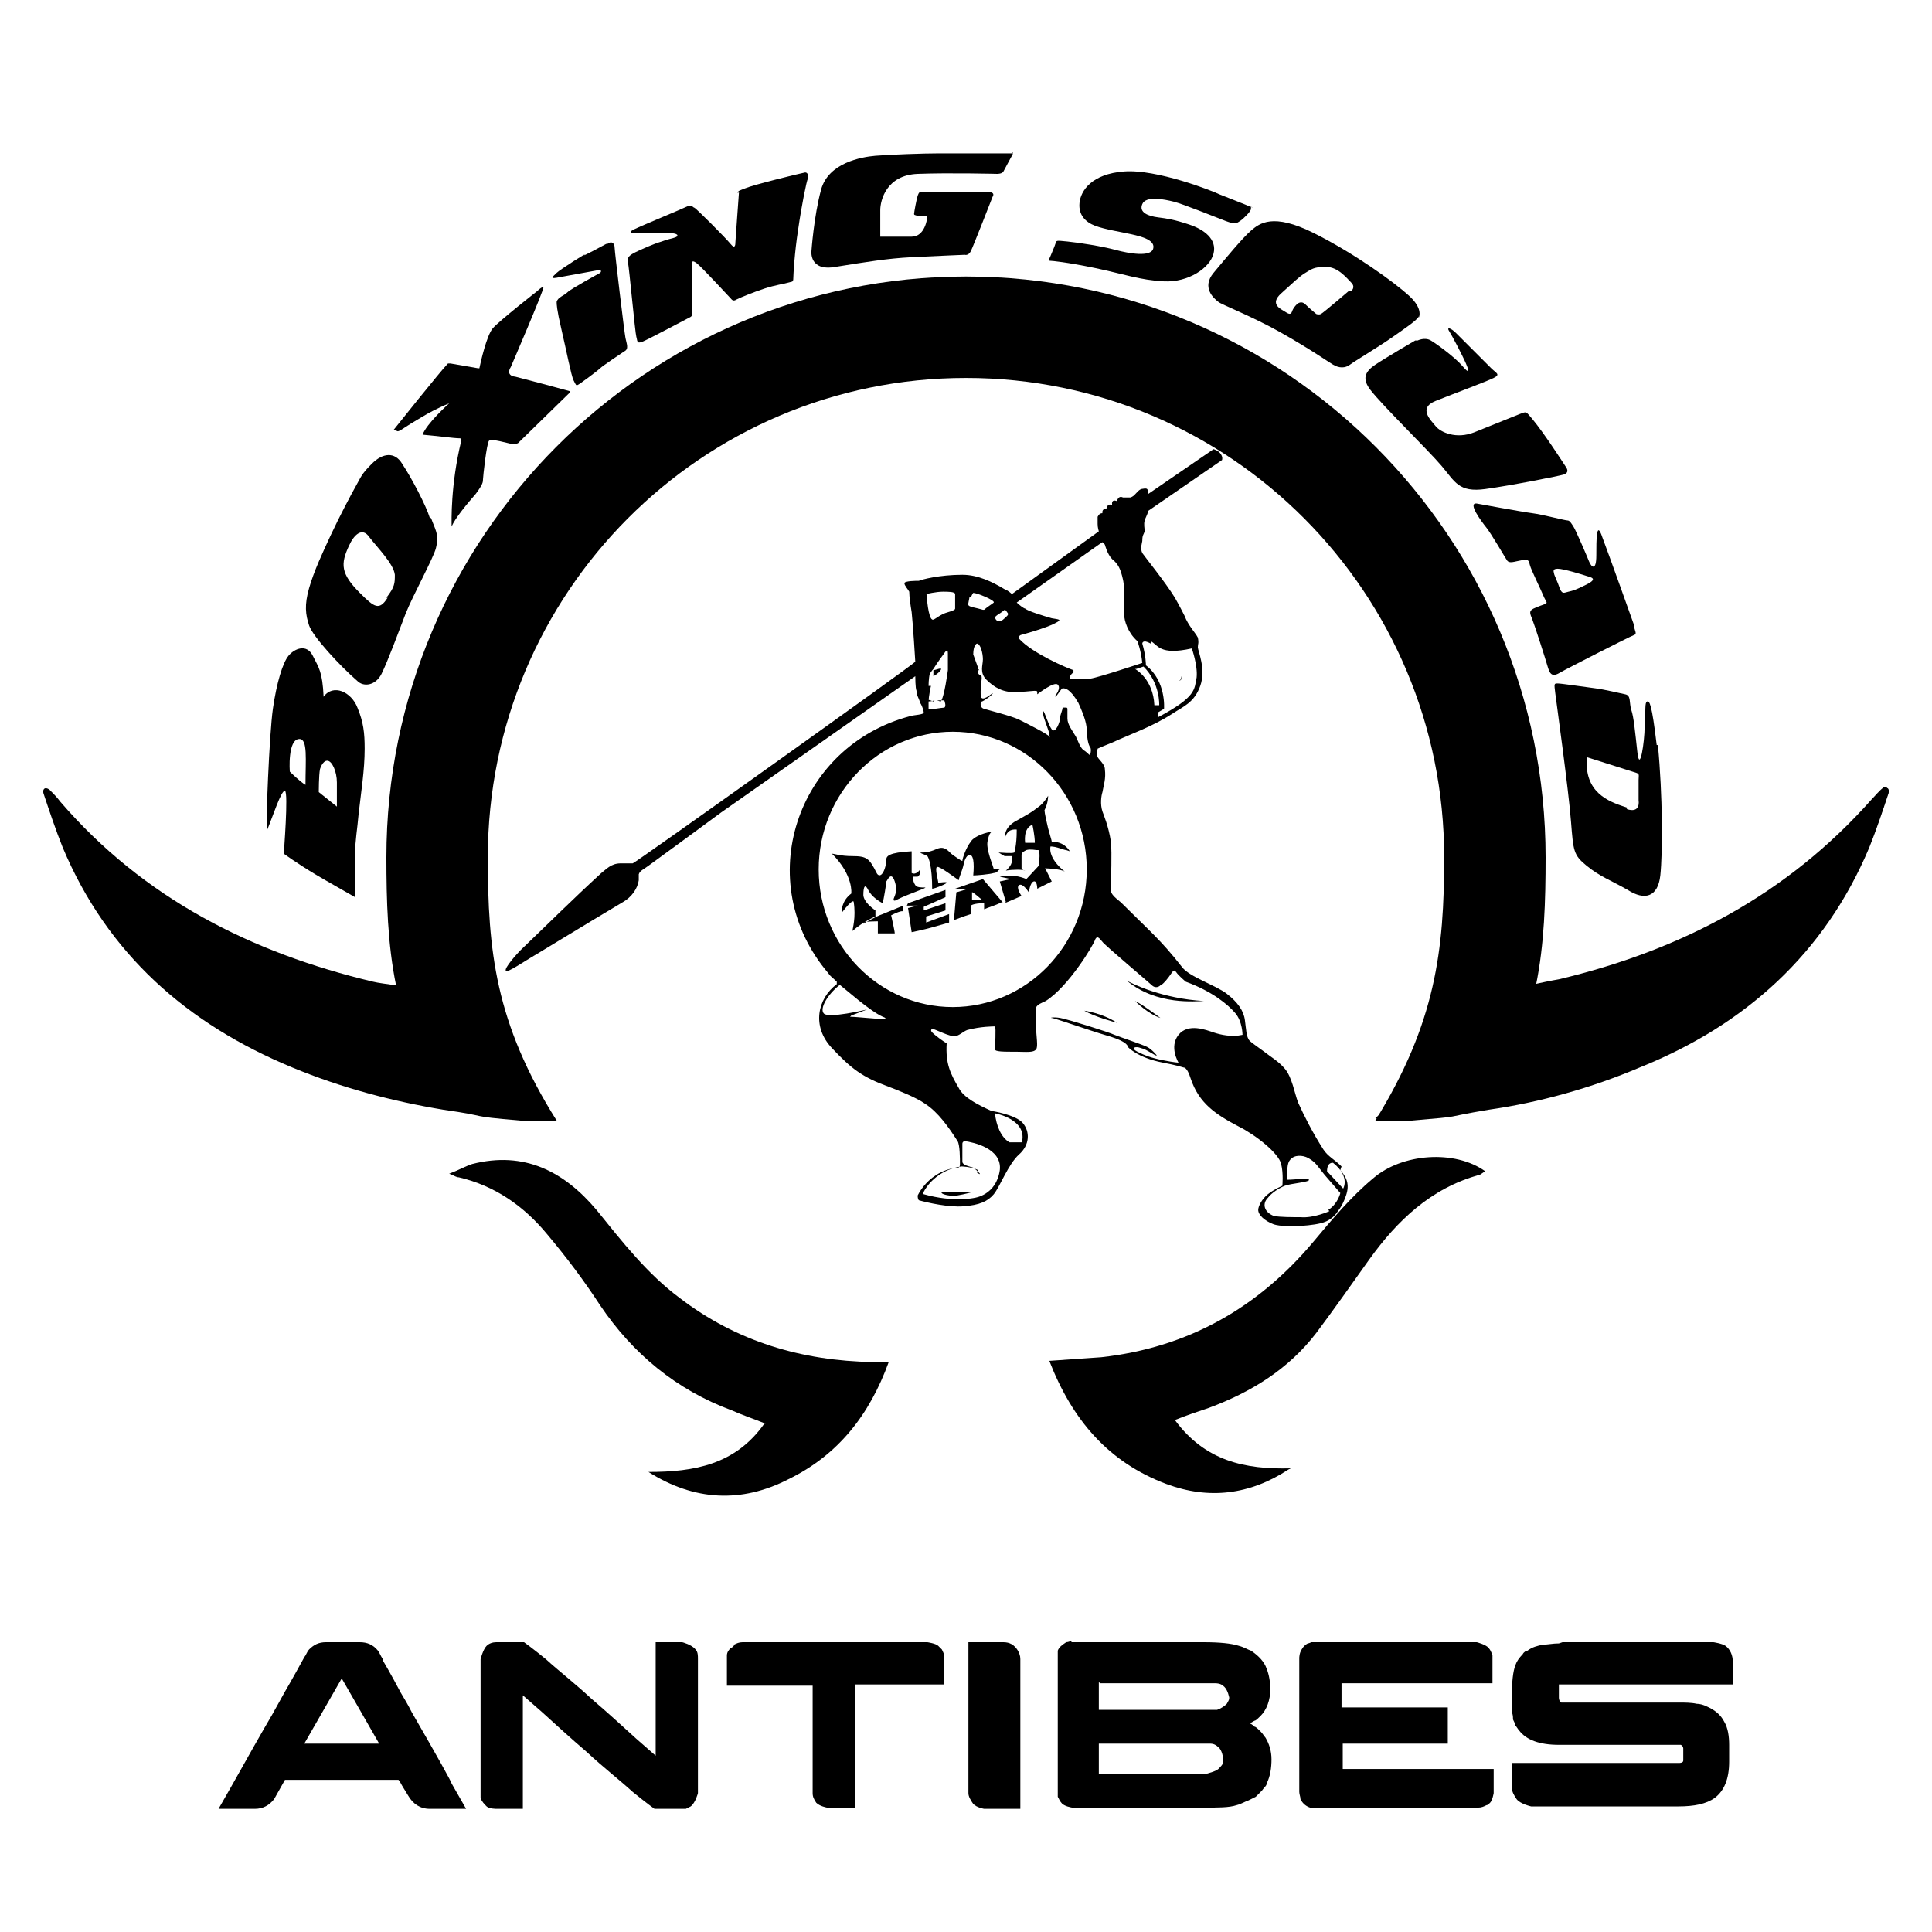<?xml version="1.0" encoding="UTF-8"?>
<svg xmlns="http://www.w3.org/2000/svg" viewBox="0 0 16 16">
  <defs>
    <style>
      .cls-1, .cls-2 {
        stroke-width: 0px;
      }

      .cls-2 {
        fill: #fff;
      }
    </style>
  </defs>
  <g id="Calque_2" data-name="Calque 2">
    <rect class="cls-2" width="16" height="16"/>
  </g>
  <g id="Calque_1" data-name="Calque 1">
    <g>
      <path class="cls-1" d="M2.69,13.6h.29c.06,0,.11.02.15.07.01.01.02.04.04.07,0,0,0,0,0,.01,0,0,.06.1.15.27.03.05.06.1.09.16.22.38.33.58.33.59l.12.21h-.3c-.08,0-.14-.04-.18-.11-.03-.05-.05-.08-.06-.1-.01-.02-.02-.03-.02-.03h-.94s0,0,0,0c0,0,0,0,0,0l-.09.16c-.04.05-.09.08-.16.08h-.3s0,0,0,0h0c.15-.26.27-.48.38-.67.09-.15.15-.27.21-.37.08-.14.12-.22.13-.23.01-.02.02-.04.03-.05.04-.04.08-.06.14-.06ZM2.83,13.9l-.31.54h.62c-.2-.35-.31-.54-.31-.54Z"/>
      <path class="cls-1" d="M4.12,13.6h.22s.07.05.18.14c.11.1.24.2.38.33.14.12.26.23.37.33l.16.14v-.94h.22s.08.02.11.06c.02.02.02.05.02.08v1.11s-.02.08-.06.11c0,0-.02.01-.04.02,0,0-.03,0-.05,0h-.21s-.07-.05-.18-.14c-.11-.1-.24-.2-.38-.33-.14-.12-.26-.23-.37-.33l-.16-.14v.94h-.22s-.06,0-.08-.02c-.02-.02-.04-.04-.05-.07,0-.01,0-.03,0-.04v-1.11s.02-.08.05-.11c.02-.02.05-.03.08-.03Z"/>
      <path class="cls-1" d="M6.15,13.6h1.53s.07.01.09.03c.01.01.02.02.03.03.01.02.02.04.02.06v.23h-.74v1.02h-.23s-.06-.01-.09-.04c0,0,0,0,0,0,0,0,0,0,0,0-.02-.03-.03-.05-.03-.08v-.89h-.71v-.18s0-.07,0-.07c0-.03.02-.05.03-.06.02-.01.03-.02.03-.03.02-.01.04-.02.07-.02Z"/>
      <path class="cls-1" d="M8.02,13.6h.29c.05,0,.09.02.12.07.01.02.02.04.02.07v1.24h-.3s-.06-.01-.09-.04c-.02-.03-.04-.06-.04-.09v-1.24Z"/>
      <path class="cls-1" d="M8.87,13.6h1.1c.13,0,.23.01.29.03.04.01.07.03.1.04.06.04.11.09.13.15.02.05.03.11.03.17,0,.09-.03.17-.08.22-.02.02-.04.04-.05.04-.02.01-.03.02-.04.02,0,0-.01,0-.01,0,.01,0,.03.01.05.03.01,0,.03.02.05.04.02.02.03.04.04.05.03.05.05.11.05.18s-.01.14-.04.2c0,.02-.02.03-.04.06-.02.02-.04.04-.05.05-.02.01-.04.02-.06.03-.03.01-.06.03-.1.04-.06.02-.15.02-.28.02h-1.08s-.07-.01-.09-.04c-.01-.01-.02-.03-.03-.05,0-.01,0-.03,0-.06v-1.09s0-.05,0-.06c.01-.03.04-.05.07-.07.02,0,.03-.01.05-.01ZM9.1,13.93v.23c.63,0,.94,0,.94,0,.02,0,.03,0,.04,0,.03-.01.06-.03.08-.05.01-.02.02-.03.02-.05h0s-.01-.06-.04-.09c-.02-.02-.04-.03-.08-.03-.01,0-.02,0-.03,0-.05,0-.36,0-.92,0ZM9.1,14.44v.25h.89s.08-.02.1-.04c.02-.02.04-.04.04-.06,0-.01,0-.02,0-.03h0s-.01-.07-.04-.09c-.02-.02-.04-.03-.07-.03-.02,0-.03,0-.04,0-.57,0-.86,0-.89,0Z"/>
      <path class="cls-1" d="M12.23,13.6s.08.02.1.05c.01.01.02.03.03.06,0,0,0,.02,0,.03v.2h-1.25v.2h.88v.3h-.87v.21h1.25s0,0,0,0v.2s-.01.06-.03.08c-.01.01-.02.02-.03.02-.02.01-.04.02-.07.02h-1.35s-.02,0-.04,0c-.03-.01-.06-.03-.08-.07,0-.02-.01-.04-.01-.06v-.69s0-.14,0-.33v-.09s0-.04.02-.07c.01-.02.03-.04.05-.05.01,0,.03-.01.03-.01,0,0,0,0,.02,0h1.35Z"/>
      <path class="cls-1" d="M12.94,13.6h1.25s.07.01.1.03c.04.03.06.08.06.13v.19h0c-.09,0-.29,0-.58,0-.23,0-.42,0-.55,0-.13,0-.23,0-.28,0,0,0-.02,0-.03,0,0,0,0,.02,0,.03v.08s0,.03.02.04c0,0,0,0,0,0,0,0,0,0,0,0,.3,0,.47,0,.51,0,.01,0,.03,0,.06,0,.08,0,.23,0,.44,0h0s.07,0,.11.01c.03,0,.06.01.08.02.07.03.12.07.15.13.03.05.04.12.04.19v.14c0,.14-.04.24-.12.3-.07.05-.17.07-.3.07h-1.22s-.09-.02-.12-.06c-.02-.03-.04-.06-.04-.1v-.2h1.39s.03,0,.03-.02c0,0,0,0,0,0,0,0,0,0,0,0v-.1s0-.02-.02-.03c0,0,0,0-.01,0h-1c-.16,0-.27-.04-.33-.12-.01-.01-.02-.03-.03-.04,0-.01-.01-.03-.02-.05,0-.02,0-.04-.01-.06,0-.03,0-.07,0-.12h0c0-.13.01-.22.03-.27.01-.03.03-.06.06-.09.01-.02.03-.03.04-.03.04-.03.08-.04.13-.05.04,0,.08-.01.13-.01Z"/>
    </g>
    <g>
      <path class="cls-1" d="M2.96,5.86c-.05-.13-.2-.2-.28-.09-.01-.21-.04-.24-.09-.34s-.15-.06-.2,0-.1.23-.13.44-.06.97-.05,1.01c.05-.12.12-.34.15-.33s-.01.52-.01.52c0,0,.11.08.26.17.1.06.21.12.33.19,0-.14,0-.25,0-.35,0-.11.02-.22.03-.34.02-.18.05-.36.05-.54,0-.13-.01-.22-.06-.34ZM2.53,6.5c-.05-.03-.13-.11-.13-.11,0,0-.02-.27.08-.27.07,0,.05.17.05.38ZM2.65,6.37s.02-.07.06-.07.08.09.08.18,0,.15,0,.2l-.15-.12s0-.14.01-.19Z"/>
      <path class="cls-1" d="M3.56,4.29c-.03-.1-.15-.33-.23-.45-.06-.1-.16-.09-.25,0s-.09.11-.13.18-.14.26-.21.41-.14.3-.18.44-.03.22,0,.31.25.33.4.46c.05.05.15.04.2-.06s.15-.37.2-.5c.06-.15.23-.46.25-.54.03-.12-.01-.16-.04-.25ZM3.21,4.95c-.07.11-.11.08-.23-.04-.16-.16-.16-.24-.09-.39.04-.09.11-.16.17-.07.07.09.2.22.21.31,0,.07,0,.1-.07.19Z"/>
      <path class="cls-1" d="M3.26,3.56s.39-.49.45-.55c0,0,0,0,.02,0l.23.04s0,0,.01,0c.01-.05.06-.27.11-.33s.37-.31.37-.31c0,0,.04-.04.05-.03s-.27.66-.27.66c0,0-.05.07.04.08.08.02.38.1.45.12,0,0,0,0,0,.01l-.43.42s-.02.01-.04.01c-.05-.01-.18-.05-.2-.03-.02.02-.05.3-.05.32s0,.04-.06.12c-.07.08-.17.2-.2.27,0,0,0,0,0,0,0-.04-.01-.34.08-.71,0,0,0-.02-.01-.02-.05,0-.19-.02-.31-.03,0,0,0,0,0,0,.03-.09.22-.26.22-.26,0,0-.05.02-.13.06-.06.03-.14.08-.19.11-.05.03-.1.07-.11.06Z"/>
      <path class="cls-1" d="M5.02,2.02s-.22.12-.18.09-.2.12-.23.15-.06.05,0,.04.27-.05.33-.06.03.02.03.02c0,0-.24.13-.27.16s-.08.04-.09.08c0,.02,0,.06.04.23s.08.38.1.42.02.04.03.04.17-.12.19-.14.17-.12.2-.14c.04-.02.02-.06.01-.11s-.09-.72-.09-.75-.02-.06-.06-.03Z"/>
      <path class="cls-1" d="M6.12,1.59s-.03.41-.03.42,0,.06-.04.01c-.04-.05-.29-.3-.3-.3s-.02-.03-.06-.01c-.04.02-.38.16-.44.19s0,.03,0,.03h.29s.07,0,.07.02-.05.02-.13.05c-.07.02-.18.07-.22.09s-.07.04-.06.08.06.59.07.62,0,.06.05.04.33-.17.37-.19.04-.02.04-.04c0-.03,0-.39,0-.41s0-.04.04-.01.27.28.28.29.02.03.05.01c.04-.02.14-.06.23-.09s.17-.04.2-.05.04,0,.04-.04c0-.02.01-.21.04-.4.03-.21.07-.4.08-.42s0-.06-.03-.05c-.05.01-.42.1-.49.13-.05.02-.06.02-.06.04Z"/>
      <path class="cls-1" d="M8.39,1.27s-.48,0-.61,0-.41.01-.53.02-.39.06-.45.28-.08.51-.08.51c0,0-.02.17.2.13.25-.04.43-.07.63-.08s.44-.02.44-.02c0,0,.03.01.05-.03s.18-.45.18-.45c0,0,.03-.04-.04-.04-.09,0-.56,0-.56,0,0,0-.01,0-.02.03s-.03.14-.03.15,0,.01.04.02c.04,0,.06,0,.07,0,0,0,0,0,0,0,0,.02-.02.17-.13.17-.11,0-.22,0-.26,0,0,0,0,0,0-.01,0-.03,0-.14,0-.21,0-.08.05-.29.31-.3s.66,0,.66,0c0,0,.04,0,.05-.02s.07-.13.07-.13c0,0,.02-.03,0-.03Z"/>
      <path class="cls-1" d="M10.36,1.71s0,0,0,.02-.06.08-.09.1-.04.03-.12,0-.35-.14-.43-.16-.23-.05-.26.02.05.1.13.11.14.02.26.06.23.12.2.24-.21.24-.41.23-.33-.06-.57-.11-.36-.06-.37-.06-.02,0,0-.04c.02-.05.03-.07.04-.1s0-.03.1-.02.29.04.4.07.29.06.31-.01-.09-.1-.18-.12-.22-.04-.3-.07-.14-.09-.13-.19.1-.24.37-.26.73.16.79.19c.05.02.23.09.25.1s.02,0,.02.01Z"/>
      <path class="cls-1" d="M11.75,2.63s.04-.07-.08-.18-.45-.35-.79-.52-.45-.08-.52-.02-.21.23-.31.35c-.1.12,0,.21.04.24.02.02.28.12.51.25.25.14.42.26.44.27.05.03.1.03.14,0s.24-.15.34-.22.22-.15.23-.18ZM11.17,2.41s-.21.18-.23.19-.04,0-.04,0c0,0-.06-.05-.09-.08s-.06-.01-.07,0-.03.03-.04.06-.03.02-.06,0-.13-.06-.03-.15.15-.14.2-.17.07-.05.17-.05.17.09.21.13c.04.04,0,.07,0,.07Z"/>
      <path class="cls-1" d="M11.72,2.82s-.24.14-.33.2-.11.12-.04.21c.1.13.48.5.59.63s.14.22.36.19.62-.11.65-.12.04-.03.02-.06-.18-.28-.28-.4c-.05-.06-.05-.06-.08-.05s-.05.02-.4.16c-.15.06-.28,0-.32-.05s-.15-.15,0-.21.42-.16.48-.19.02-.04-.02-.08-.24-.24-.29-.29-.08-.05-.06-.02.11.2.14.27.03.09-.03.02-.21-.18-.26-.21-.11,0-.11,0Z"/>
      <path class="cls-1" d="M13.53,5.17s-.21-.59-.26-.72c-.05-.15-.05.02-.05.15s-.04.1-.06.05-.11-.26-.13-.29-.03-.05-.05-.05-.21-.05-.29-.06-.46-.08-.46-.08c-.08-.01.04.15.08.2s.15.24.17.27.06.01.12,0,.06,0,.07.04.09.2.11.25.04.06.02.07-.06.02-.1.04-.03.04-.01.09.11.33.13.4.05.07.1.04.58-.3.61-.31.01-.03,0-.08ZM13.14,4.84c-.1.05-.11.05-.15.06s-.05.02-.07-.02c-.02-.06-.05-.12-.05-.13s-.02-.04.03-.04.21.05.24.06.1.02,0,.07Z"/>
      <path class="cls-1" d="M13.72,6.17c-.04-.34-.06-.37-.08-.36s-.01.06-.02.21c0,.12-.04.39-.06.21s-.03-.29-.05-.35,0-.12-.05-.13-.17-.04-.25-.05-.28-.04-.31-.04-.03,0-.02.08.11.8.13,1.06c.02.25.02.28.13.37s.2.12.34.2c.14.09.25.06.27-.12.02-.19.02-.66-.02-1.08ZM13.48,6.69c-.12-.04-.34-.1-.34-.37,0,0,0-.05,0-.05s.38.12.41.13.02.02.02.06c0,.08,0,.17,0,.17,0,0,.02.11-.1.07Z"/>
      <path class="cls-1" d="M11.39,9.26s.07.01.09.01c.72-.06,1.43-.17,2.1-.44.87-.35,1.53-.94,1.9-1.82.06-.15.11-.3.16-.45,0-.03-.02-.05-.04-.04-.04.03-.07.07-.1.1-.7.79-1.58,1.25-2.59,1.49-.06.01-.16.03-.24.05"/>
      <path class="cls-1" d="M10.67,12.17c-.32.21-.66.25-1.01.12-.48-.18-.78-.53-.97-1.02.15-.01.29-.02.43-.03.72-.08,1.3-.41,1.76-.96.15-.18.31-.37.49-.52.24-.21.68-.24.93-.06-.02.01-.04.03-.05.03-.4.11-.68.38-.91.7-.15.21-.29.41-.44.61-.23.3-.54.49-.89.62-.09.03-.18.06-.28.1.25.34.58.41.96.4Z"/>
      <path class="cls-1" d="M6.34,11.79c-.1-.04-.19-.07-.28-.11-.46-.17-.82-.47-1.09-.87-.13-.2-.28-.4-.44-.59-.19-.23-.43-.4-.73-.47-.02,0-.03-.01-.08-.03.08-.03.13-.06.19-.08.43-.11.76.06,1.03.38.21.26.42.53.69.73.47.36,1.01.52,1.6.53.03,0,.07,0,.13,0-.16.44-.42.77-.83.97-.39.2-.78.18-1.16-.06.38,0,.72-.06.96-.4Z"/>
      <path class="cls-1" d="M11.11,9.66c-.06-.06-.11-.08-.15-.14-.09-.14-.16-.28-.21-.39-.03-.08-.05-.21-.11-.28-.05-.06-.12-.1-.17-.14-.07-.05-.11-.08-.12-.09-.03-.03-.03-.1-.04-.17-.01-.08-.06-.15-.15-.22-.09-.07-.31-.14-.37-.22-.18-.23-.27-.3-.5-.53-.03-.03-.1-.07-.09-.12,0-.1.01-.28,0-.39-.02-.13-.06-.22-.07-.25-.02-.06-.01-.13,0-.16.01-.06.03-.11.02-.19,0-.04-.05-.08-.06-.1-.01-.02,0-.06,0-.07.02-.01.07-.03.12-.05.15-.07.33-.13.5-.24.09-.06.18-.09.23-.23.05-.14-.02-.29-.02-.32s.01-.03,0-.08c-.02-.04-.08-.1-.11-.18-.04-.08-.08-.15-.08-.15-.08-.13-.25-.34-.27-.37-.02-.04,0-.09,0-.1,0-.05.01-.05.02-.08,0-.02-.01-.06,0-.09,0-.01.02-.04.03-.08l.61-.42s.01-.02-.01-.05-.06-.04-.06-.04l-.54.37s0-.03-.01-.04c-.01-.01-.04,0-.05,0-.04.02-.05.06-.09.07-.02,0-.04,0-.06,0-.04-.02-.05.03-.05.03-.05-.02-.04.03-.04.03-.05-.01-.04.03-.04.03-.05,0-.04.04-.04.04-.02,0-.03.01-.04.03,0,0,0,.03,0,.06s.01.06.01.06l-.72.52s-.03-.03-.06-.04c-.1-.06-.22-.12-.35-.12-.19,0-.34.04-.36.05-.02,0-.12,0-.12.02,0,.02.03.05.04.07,0,.04.01.11.02.17.01.09.03.4.03.41-.01.02-2.31,1.66-2.34,1.67-.03,0-.06,0-.1,0-.08,0-.12.05-.16.08-.24.22-.43.41-.67.64-.02.02-.14.15-.12.17.01.02.17-.09.24-.13-.08.05.46-.28.73-.44.07-.04.12-.11.13-.18,0-.03,0-.04,0-.05.01-.03.04-.04.08-.07.07-.05.6-.44.6-.44l1.61-1.13s0,.1.01.12c0,.04.02.06.03.1.02.03.03.07.03.08,0,.02-.08.02-.11.03-.95.25-1.32,1.38-.68,2.13.02.03.04.04.07.07,0,0,0,.01,0,.02-.16.12-.21.35-.04.53.16.17.25.24.47.32.08.03.23.09.3.14.11.07.2.2.27.31.02.03.02.15.02.19,0,.01,0,.03-.02.03-.02,0-.08.01-.14.04-.1.05-.16.13-.19.19,0,.01,0,.03.01.04.07.02.25.06.37.05.13-.01.2-.04.25-.1s.12-.25.21-.33.09-.19.03-.26-.26-.1-.26-.1c-.11-.05-.23-.11-.27-.19-.07-.12-.11-.2-.1-.37,0,0,0,0,0,0-.02-.01-.09-.06-.12-.09-.02-.02,0-.03,0-.03.02,0,.15.07.19.06.03,0,.07-.04.1-.05.11-.03.22-.03.23-.03.01.01,0,.17,0,.19,0,.02.07.02.18.02.07,0,.14.01.16-.02.02-.02,0-.11,0-.2,0-.07,0-.12,0-.14,0-.03.06-.05.08-.06.19-.12.4-.47.41-.51.02-.04.04,0,.06.02.01.02.39.34.41.36.02.02.05.02.07,0,.01,0,.04-.03.07-.07s.04-.07.06-.04.08.08.08.08c.22.08.35.19.41.26s.06.18.06.18c-.09.02-.18,0-.24-.02-.06-.02-.21-.08-.29.02-.08.1,0,.23,0,.23,0,0-.03,0-.13-.02-.1-.02-.15-.04-.21-.07-.06-.03-.02-.05.03-.03.05.01.12.07.13.06,0,0-.04-.05-.08-.07s-.22-.08-.27-.1c-.04-.02-.39-.13-.45-.14s-.09,0-.07,0c.02,0,.3.1.47.15s.16.09.16.09c0,0,.08.09.29.13.11.02.17.04.17.04.03,0,.05.06.06.09.07.21.21.3.4.4.14.07.33.22.35.31.02.08.01.18.01.18,0,0-.07.03-.12.07-.05.04-.08.1-.08.13,0,.04.05.09.13.12.1.03.35.01.42-.02.03-.01.08-.04.11-.09.04-.05.06-.11.06-.11.04-.1.02-.16-.04-.23ZM8.47,9.46s-.08,0-.11,0c-.07-.04-.11-.14-.12-.24,0,0,.28.05.22.25ZM8.09,9.71c.06.04,0-.02-.03-.04-.03-.01-.09-.02-.09-.05,0-.1,0-.1,0-.15,0-.01.01-.02.02-.02.07.01.31.06.29.24-.03.21-.21.23-.21.23,0,0-.17.04-.42-.03,0,0-.01,0,0-.02.02-.04.11-.18.31-.21,0,0,.08,0,.14.03ZM9.41,5.54l.06-.02h0c.14.14.13.32.13.32h-.04c-.01-.22-.16-.3-.16-.3ZM9.53,5.31c.06.03.07.12.34.06,0,0,.05.14.04.24-.02.1,0,.16-.32.33,0,0,0,0,0,0v-.04h0s.05-.03.05-.03c0,0,.02-.23-.15-.36,0,0,0-.08-.03-.18,0,0,0-.04.07,0ZM8.45,5.26s.22-.06.29-.1c.06-.03.03-.03-.03-.04-.07-.02-.2-.06-.22-.08-.01,0-.05-.03-.07-.05,0,0,.68-.48.68-.48l.03-.02s.01.01.02.02c0,0,.02.08.06.12.05.04.07.08.09.17.02.09,0,.23.01.29,0,.05.03.15.11.22,0,0,.03.08.04.18,0,0-.36.12-.43.13-.06,0-.13,0-.17,0,0,0,0,0,0-.01,0-.01.01-.03.03-.04,0,0,0-.01,0-.02-.06-.02-.34-.14-.45-.26,0,0-.02-.02.03-.04ZM8.28,5.08s.03-.02.04-.03c0,0,.01,0,.02.02.02.02,0,.03-.02.05s-.04.03-.06.02c-.01,0-.02-.02-.02-.03,0,0,.02-.02.04-.03ZM8.04,4.95s.01-.03.02-.04c.03,0,.18.06.17.08-.01.01-.06.04-.08.06,0,0-.01,0-.01,0-.07-.02-.09-.02-.11-.03s-.01-.02,0-.08ZM7.67,4.92s.08-.02.14-.02c.04,0,.1,0,.1.02,0,.03,0,.1,0,.12s-.08.03-.11.05c-.04.02-.07.05-.08.04-.03-.01-.05-.19-.04-.2ZM7.76,5.8s.05,0,.06,0c0,0,.02.05,0,.06-.02,0-.12.02-.13.01,0,0,0-.02,0-.05,0-.06.02-.14.02-.14,0,0-.02,0-.02,0s0-.06.01-.1c0,0,.02-.03.03-.04.03-.05.09-.13.09-.13,0,0,.03-.05.03,0,0,.05,0,.14,0,.14,0,0-.03.23-.06.26ZM7.05,8.41s0,0,0,0c0,0,.13-.05.13-.05,0,0-.33.08-.36.03-.03-.04.03-.15.13-.23,0,0,0,0,.01,0,.04.03.24.21.35.26.11.04-.2,0-.27,0ZM7.89,8.34c-.61,0-1.11-.51-1.11-1.14s.5-1.14,1.11-1.14,1.11.51,1.11,1.14-.5,1.14-1.11,1.14ZM8.06,5.42c0-.08.03-.09.03-.09.03,0,.05.08.05.13s-.03.11.03.17.14.11.25.1c.11,0,.17-.02.17,0v.02s.14-.11.17-.08-.02.09-.02.09c0,0,0,0,0,.01.01,0,.05-.07.06-.07.02,0,.06,0,.13.12.06.13.07.19.07.23,0,.04.01.12.03.14.01.02,0,.07-.01.06,0,0-.03-.03-.05-.04-.03-.03-.04-.07-.06-.11-.03-.05-.07-.1-.07-.15,0-.02,0-.06,0-.08,0,0,0-.01-.01-.01h-.02s0,0-.01,0c0,.02-.02.06-.02.08,0,.04-.04.14-.07.1s-.06-.15-.07-.15,0,.01,0,.03.05.14.05.16c0,.02.01.04,0,.02s-.19-.11-.25-.14c-.06-.03-.26-.08-.29-.09-.04-.01-.03-.06-.02-.06.01,0,.1-.06.09-.07,0,0-.07.06-.09.04-.02-.01,0-.15,0-.16s0-.03-.01-.03-.03-.01-.02-.06M11.01,10.03s-.13.06-.24.05c-.07,0-.17,0-.22-.01-.08-.03-.1-.1-.05-.15.03-.04.09-.08.14-.1.05-.02.21-.03.2-.05s-.1,0-.18,0c0-.11,0-.15.04-.18s.11-.02.15.01c.05.03.07.07.12.13l.13.15s-.02.09-.1.14ZM11.13,9.85l-.14-.15c0-.08.05-.07.05-.07.15.12.08.22.08.22Z"/>
      <path class="cls-1" d="M7.79,9.87s.06,0,.13,0,.14,0,.14,0-.07.02-.13.03-.13-.01-.13-.02Z"/>
      <path class="cls-1" d="M9.33,8.12c.05.03.3.15.64.17,0,0,0,0,0,0-.06,0-.39.04-.64-.17,0,0,0,0,0,0Z"/>
      <path class="cls-1" d="M9.4,8.29s.11.11.21.14c0,0-.16-.12-.21-.14Z"/>
      <path class="cls-1" d="M8.98,8.37s.15.02.27.1c0,0-.19-.05-.27-.1Z"/>
      <path class="cls-1" d="M9.76,5.64s.03-.01.02-.04c0,0,0,0,0,0,0,0,.02.03-.02.04,0,0,0,0,0,0Z"/>
      <path class="cls-1" d="M7.25,7.59s-.1.04-.19.12c0,0,0,0,0,0,0-.02.03-.11.01-.24,0,0,0-.04-.1.09,0,0,0,0,0,0,0-.02,0-.1.08-.16,0,0,.02-.15-.16-.33,0,0,0,0,0,0,.02,0,.07.02.17.02.12,0,.14.02.2.14.01.02.03.03.05,0,.02-.03.03-.08.03-.11s.02-.06.21-.07c0,0,0,.18,0,.18.04.02.07-.03.07-.03,0,0,.01.04-.02.06,0,0-.04,0-.04,0,0,.01,0,.04.02.07.01.02.05.02.08.02s-.13.05-.23.1c0,0-.03.02-.03,0s.04-.06.01-.15-.06-.01-.07,0c0,.02-.02.14-.03.18,0,0,0,0,0,0-.02-.01-.09-.05-.12-.11-.04-.08-.04.03-.04.04s0,.06.1.13c0,0,0,0,0,0Z"/>
      <path class="cls-1" d="M7.72,7.36s0,0,0,0c.02,0,.12-.04.12-.05s-.05,0-.07,0c0,0,0,0,0,0,0-.02-.03-.12-.01-.13s.15.09.18.11c0,0,0,0,0,0,0-.02.03-.08.04-.13s.03-.08.05-.08c.03,0,.04.06.03.17,0,0,0,0,0,0,.03,0,.14-.01.17-.02.03,0,.04-.03.05-.03,0,0,0,0,0,0,0,0-.05,0-.05,0,0-.02-.07-.17-.05-.24.01-.05.02-.06.03-.07,0,0,0,0,0,0-.03,0-.14.03-.17.08-.04.05-.07.14-.07.16,0,0,0,0,0,0-.01,0-.05-.03-.08-.05-.03-.02-.06-.08-.13-.05s-.1.03-.13.03.04.02.05.03.04.08.04.28Z"/>
      <path class="cls-1" d="M8.86,7.05s0,0,0,0c-.05-.08-.13-.08-.15-.08,0,0,0,0,0,0,0-.01-.02-.07-.03-.11-.01-.04-.03-.13-.03-.15,0,0,0,0,0,0,.03-.06.03-.11.03-.12,0,0,0,0,0,0-.03.05-.06.08-.09.1-.05.04-.09.06-.16.1-.1.05-.11.11-.11.16,0,0,0,0,0,0,.02-.09.08-.08.1-.08,0,0,0,0,0,.01,0,.12-.02.18-.02.18-.02.01-.11,0-.13,0,0,0,0,0,0,0,0,0,.03.02.05.03.02,0,.05,0,.06,0,0,0,0,0,0,0,0,0,0,.01,0,.04,0,.04-.05.08-.05.08.06-.01.14-.01.16,0,0,0,0,0,0,0,0,0-.02,0-.03-.02,0,0,0-.05,0-.11,0-.02.02-.03.04-.04.03-.01.08,0,.08,0,0,0,.02,0,.02,0,.02.03,0,.12,0,.15,0,0,0,0,0,0,.15,0,.21.02.22.03,0,0,0,0,0,0-.15-.12-.12-.21-.12-.21.05,0,.11.03.13.03ZM8.57,6.98h-.08s-.02-.12.06-.15c0,0,.02.09.02.15Z"/>
      <path class="cls-1" d="M7.15,7.65s.1-.06.16-.08l.17-.07v.05s0-.02-.1.03c0,0,.03.13.03.15,0,0-.03,0-.07,0s-.07,0-.07,0v-.1s-.11,0-.12.01Z"/>
      <path class="cls-1" d="M7.52,7.48l.31-.11v.06l-.18.08v.03s.18-.06.18-.06v.06l-.16.05v.05s.19-.07.19-.07v.07s-.07.02-.14.04-.17.04-.17.04l-.03-.2.08-.02h-.09Z"/>
      <path class="cls-1" d="M8.31,7.48l-.17-.2-.23.08h.11s-.1.03-.1.03l-.02.23.08-.03.06-.02v-.07s.02-.02.11-.02v.05s.05-.02.08-.03.07-.03.07-.03ZM8.05,7.46s0-.06,0-.07.08.06.08.06h-.09Z"/>
      <path class="cls-1" d="M8.33,7.47l-.05-.17.09-.02-.09-.02s.1-.03.22.02l.13-.14.08.16-.12.06s0-.07-.03-.06-.04.09-.04.09-.05-.08-.08-.06.02.09.02.09l-.14.06Z"/>
      <path class="cls-1" d="M15.59,6.54s-.06.06-.09.1c-.7.79-1.58,1.25-2.59,1.49-.04.01-.12.02-.19.03.07-.34.08-.7.08-1.06,0-2.65-2.15-4.81-4.8-4.81h0s0,0,0,0c0,0,0,0,0,0h0c-2.65,0-4.8,2.16-4.8,4.81,0,.36.01.72.08,1.06-.07-.01-.15-.02-.19-.03-1.01-.24-1.9-.69-2.59-1.49-.03-.04-.06-.07-.09-.1-.04-.03-.06,0-.05.03.05.15.1.3.16.45.37.88,1.03,1.46,1.9,1.82.41.17.83.28,1.25.35.42.06.17.05.64.09.08,0,.16,0,.18,0,.03,0,.04,0,.07,0s.05,0,.05,0c-.51-.81-.57-1.41-.57-2.18,0-2.19,1.77-3.97,3.96-3.97,2.19,0,3.96,1.78,3.96,3.97,0,.77-.07,1.37-.57,2.18,0,0,.03,0,.05,0s.04,0,.07,0c.03,0,.1,0,.18,0,.47-.04.22-.02.64-.09.42-.06.85-.18,1.25-.35.87-.35,1.53-.94,1.9-1.82.06-.15.11-.3.16-.45.01-.04-.01-.06-.05-.03Z"/>
      <line class="cls-1" x1="7.69" y1="5.71" x2="7.71" y2="5.61"/>
      <path class="cls-1" d="M7.73,5.81s-.04-.02-.08-.02,0,.01,0,.01c0,0,.03.02.09,0Z"/>
      <path class="cls-1" d="M7.73,5.6s.04-.02.06-.05-.04,0-.06,0"/>
      <path class="cls-1" d="M7.76,5.58s0-.04,0-.04h0s0,.04,0,.04Z"/>
      <path class="cls-1" d="M8.04,5.55s.04-.04.07,0"/>
    </g>
  </g>
</svg>